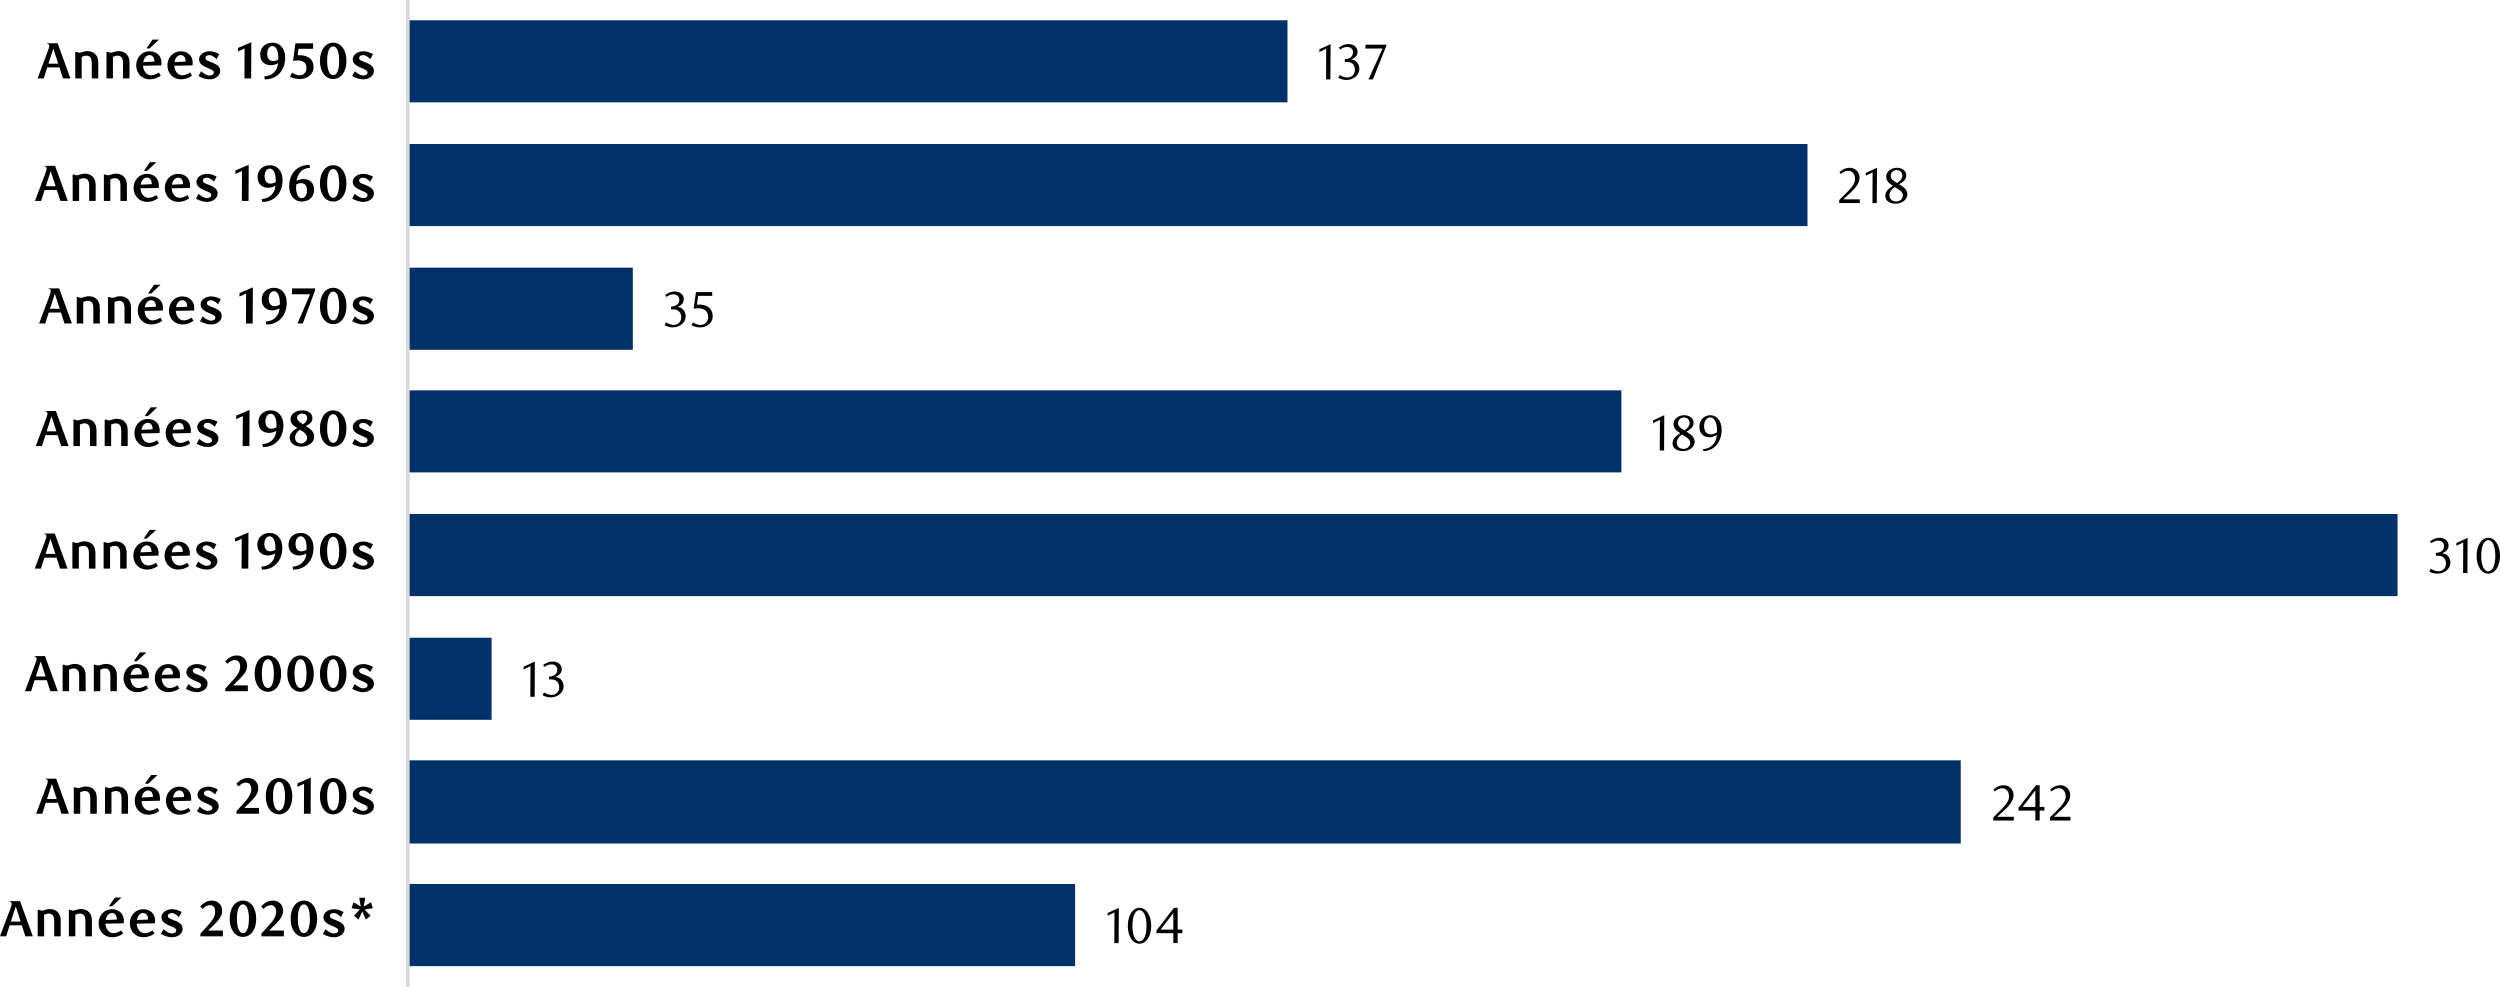 <?xml version="1.0" encoding="UTF-8"?><svg id="Layer_4" xmlns="http://www.w3.org/2000/svg" viewBox="0 0 1570.65 620.37"><defs><style>.cls-1{fill:#000;}.cls-1,.cls-2{stroke-width:0px;}.cls-3{fill:none;stroke:#d9d9d9;stroke-linejoin:round;stroke-width:2.36px;}.cls-2{fill:#003168;}.cls-4{isolation:isolate;}</style></defs><path class="cls-2" d="M808.87,12.73H256.58v51.58h552.29V12.73h0ZM1135.58,90.45H256.58v51.58h878.99v-51.58s.01,0,.01,0ZM397.57,168.17h-140.99v51.58h140.99v-51.58ZM1018.65,245.21H256.58v51.58h762.07v-51.58ZM1506.3,322.93H256.58v51.58h1249.71v-51.58h.01ZM308.85,400.65h-52.27v51.58h52.27v-51.58ZM1231.86,477.68H256.58v52.27h975.28v-52.27h0ZM675.45,555.4h-418.87v51.59h418.86v-51.59h.01Z"/><path class="cls-3" d="M256.2,0v620.37"/><g class="cls-4"><path class="cls-1" d="M833.12,49.87l.09-19.26-4.3,2.06v-1.71l7.05-3.26-.13,22.17h-2.72,0Z"/><path class="cls-1" d="M854.03,43.38c0,3.86-3.83,6.86-8,6.86-1.58,0-3.29-.28-5.25-1.36l.95-1.8c1.55,1.08,3.2,1.61,4.93,1.61,2.37,0,4.59-1.9,4.59-4.75,0-3.29-2.06-5-4.71-5h-1.68v-1.77c3.04-.09,5.19-1.58,5.19-4.4,0-1.93-1.58-3.29-3.51-3.29-1.68,0-3.04.54-4.62,1.61l-.76-1.2c1.87-1.36,3.83-2.21,5.92-2.21,3.45,0,5.79,1.99,5.79,4.84,0,2.56-1.77,4.02-4.02,4.84,3.1.25,5.19,2.75,5.19,6.01h0Z"/><path class="cls-1" d="M862.54,49.87h-2.78l8.83-19.36h-10.82l.19-2.44h12.97v.85l-8.38,20.94h0Z"/></g><g class="cls-4"><path class="cls-1" d="M1155.51,127.58v-1.9l4.18-4.14c3.48-3.45,5.76-6.17,5.76-8.95,0-3.04-1.61-5.28-4.21-5.28-1.83,0-3.42.82-4.68,2.02l-.92-1.14c2.06-1.83,3.92-2.78,6.39-2.78,3.48,0,6.26,2.56,6.26,6.3s-3.32,7.09-5.25,8.89l-5,4.65h10.38v2.34h-12.91Z"/><path class="cls-1" d="M1176.39,127.58l.09-19.26-4.3,2.06v-1.71l7.05-3.26-.13,22.17h-2.72s.01,0,.01,0Z"/><path class="cls-1" d="M1185.03,110.82c0-3,3.16-5.41,6.61-5.41s6.01,1.87,6.01,4.81c0,2.72-2.09,4.11-4.55,5.54l.63.38c2.18,1.39,4.59,2.91,4.59,6.01s-3.19,5.82-7.34,5.82c-3.51,0-6.55-1.64-6.55-4.93s3.07-5.12,4.81-6.36c-1.8-1.14-4.21-2.56-4.21-5.85h0ZM1187.05,122.65c0,2.06,1.42,3.92,4.18,3.92s4.27-1.87,4.27-3.92c0-.92-.44-1.77-1.36-2.59-1.23-1.14-2.94-2.02-3.8-2.56-1.71,1.27-3.29,3.19-3.29,5.16h0ZM1195.15,110.35c0-.76-.25-1.55-.76-2.21-.57-.76-1.58-1.3-2.78-1.3-1.11,0-1.99.38-2.63,1.01-.76.7-1.11,1.58-1.11,2.66,0,1.99,1.83,3.13,3.51,4.14l.51.28c1.68-.92,3.26-2.69,3.26-4.59h0Z"/></g><g class="cls-4"><path class="cls-1" d="M430.78,198.82c0,3.86-3.83,6.86-8,6.86-1.58,0-3.29-.28-5.25-1.36l.95-1.8c1.55,1.08,3.2,1.61,4.93,1.61,2.37,0,4.59-1.9,4.59-4.75,0-3.29-2.06-5-4.71-5h-1.68v-1.77c3.04-.09,5.19-1.58,5.19-4.4,0-1.93-1.58-3.29-3.51-3.29-1.68,0-3.04.54-4.62,1.61l-.76-1.2c1.87-1.36,3.83-2.21,5.92-2.21,3.45,0,5.79,1.99,5.79,4.84,0,2.56-1.77,4.02-4.02,4.84,3.1.25,5.19,2.75,5.19,6.01h-.01Z"/><path class="cls-1" d="M447.45,185.88h-8.79l-.82,5.54c.47-.03.95-.06,1.39-.06,6.71,0,8.54,4.11,8.54,7.4,0,4.24-3.73,6.93-7.94,6.93-1.71,0-3.35-.28-5.41-1.36l.98-1.8c1.52,1.08,3.19,1.61,4.9,1.61,2.31,0,4.62-1.93,4.62-4.81,0-4.52-3.32-5.63-6.39-5.63-.98,0-1.96.13-2.75.25l1.46-10.44h10.22v2.37h0Z"/></g><g class="cls-4"><path class="cls-1" d="M1042.76,283.02l.09-19.26-4.3,2.06v-1.71l7.05-3.26-.13,22.17h-2.72,0Z"/><path class="cls-1" d="M1051.4,266.26c0-3,3.16-5.41,6.61-5.41s6.01,1.87,6.01,4.81c0,2.72-2.09,4.11-4.55,5.54l.63.38c2.18,1.39,4.59,2.91,4.59,6.01s-3.19,5.82-7.34,5.82c-3.51,0-6.55-1.64-6.55-4.93s3.07-5.12,4.81-6.36c-1.8-1.14-4.21-2.56-4.21-5.85h0ZM1053.43,278.09c0,2.06,1.42,3.92,4.18,3.92s4.27-1.87,4.27-3.92c0-.92-.44-1.77-1.36-2.59-1.23-1.14-2.94-2.02-3.8-2.56-1.71,1.27-3.29,3.19-3.29,5.16h0ZM1061.52,265.78c0-.76-.25-1.55-.76-2.21-.57-.76-1.58-1.3-2.78-1.3-1.11,0-1.99.38-2.63,1.01-.76.7-1.11,1.58-1.11,2.66,0,1.99,1.83,3.13,3.51,4.14l.51.28c1.68-.92,3.26-2.69,3.26-4.59h0Z"/><path class="cls-1" d="M1069.88,282.17c4.37-.25,6.48-2.75,7.59-4.71.6-1.04,1.04-2.82,1.14-4.18-1.58.98-3.32,1.46-4.78,1.46-3.38,0-6.17-2.37-6.17-6.58,0-4.65,3.35-7.31,6.83-7.31s7.15,2.82,7.15,9.27c0,7.66-4.97,13.29-11.39,13.29l-.38-1.23h0ZM1078.73,270.43c-.03-2.28-.28-4.05-.89-5.35-.82-1.96-2.06-2.82-3.48-2.82-1.93,0-3.76,2.02-3.76,5.28,0,3.57,1.74,5.38,4.18,5.38,1.17,0,2.53-.44,3.92-1.3.03-.44.03-.76.03-1.2h0Z"/></g><g class="cls-4"><path class="cls-1" d="M1539.49,353.57c0,3.86-3.83,6.86-8,6.86-1.58,0-3.29-.28-5.25-1.36l.95-1.8c1.55,1.08,3.19,1.61,4.93,1.61,2.37,0,4.59-1.9,4.59-4.74,0-3.29-2.06-5-4.71-5h-1.68v-1.77c3.04-.09,5.19-1.58,5.19-4.4,0-1.93-1.58-3.29-3.51-3.29-1.68,0-3.04.54-4.62,1.61l-.76-1.2c1.87-1.36,3.83-2.21,5.92-2.21,3.45,0,5.79,1.99,5.79,4.84,0,2.56-1.77,4.02-4.02,4.84,3.1.25,5.19,2.75,5.19,6.01h0Z"/><path class="cls-1" d="M1547.46,360.05l.09-19.26-4.3,2.06v-1.71l7.05-3.26-.13,22.17h-2.72.01Z"/><path class="cls-1" d="M1563.25,360.43c-4.18,0-7.31-4.68-7.31-11.2s3.1-11.36,7.31-11.36,7.4,4.74,7.4,11.32-3.13,11.23-7.4,11.23h0ZM1563.28,339.39c-2.94,0-4.43,4.21-4.43,9.77s1.55,9.77,4.43,9.77,4.43-4.24,4.43-9.71-1.49-9.84-4.43-9.84h0Z"/></g><g class="cls-4"><path class="cls-1" d="M333.19,437.77l.09-19.26-4.3,2.06v-1.71l7.05-3.26-.13,22.17h-2.72.01Z"/><path class="cls-1" d="M354.1,431.28c0,3.86-3.83,6.86-8,6.86-1.58,0-3.29-.28-5.25-1.36l.95-1.8c1.55,1.08,3.2,1.61,4.93,1.61,2.37,0,4.59-1.9,4.59-4.74,0-3.29-2.06-5-4.71-5h-1.68v-1.77c3.04-.09,5.19-1.58,5.19-4.4,0-1.93-1.58-3.29-3.51-3.29-1.68,0-3.04.54-4.62,1.61l-.76-1.2c1.87-1.36,3.83-2.21,5.92-2.21,3.45,0,5.79,1.99,5.79,4.84,0,2.56-1.77,4.02-4.02,4.84,3.1.25,5.19,2.75,5.19,6.01h0Z"/></g><g class="cls-4"><path class="cls-1" d="M1252.27,515.49v-1.9l4.18-4.14c3.48-3.45,5.76-6.17,5.76-8.95,0-3.04-1.61-5.28-4.21-5.28-1.83,0-3.42.82-4.68,2.02l-.92-1.14c2.06-1.83,3.92-2.78,6.39-2.78,3.48,0,6.26,2.56,6.26,6.29s-3.32,7.09-5.25,8.89l-5,4.65h10.38v2.34h-12.91Z"/><path class="cls-1" d="M1281.44,509.25v6.23h-2.72v-6.23h-10.6v-1.71l11.01-14.23h2.31v13.67h2.97v2.28h-2.97ZM1278.72,496.6l-8,10.38h8v-10.38Z"/><path class="cls-1" d="M1287.86,515.49v-1.9l4.18-4.14c3.48-3.45,5.76-6.17,5.76-8.95,0-3.04-1.61-5.28-4.21-5.28-1.83,0-3.42.82-4.68,2.02l-.92-1.14c2.06-1.83,3.92-2.78,6.39-2.78,3.48,0,6.26,2.56,6.26,6.29s-3.32,7.09-5.25,8.89l-5,4.65h10.38v2.34h-12.91Z"/></g><g class="cls-4"><path class="cls-1" d="M700.08,592.52l.09-19.26-4.3,2.06v-1.71l7.05-3.26-.13,22.17h-2.72,0Z"/><path class="cls-1" d="M715.86,592.9c-4.18,0-7.31-4.68-7.31-11.2s3.1-11.36,7.31-11.36,7.4,4.74,7.4,11.32-3.13,11.23-7.4,11.23h0ZM715.89,571.86c-2.94,0-4.43,4.21-4.43,9.77s1.55,9.77,4.43,9.77,4.43-4.24,4.43-9.71-1.49-9.84-4.43-9.84h0Z"/><path class="cls-1" d="M739.87,586.28v6.23h-2.72v-6.23h-10.6v-1.71l11.01-14.23h2.31v13.67h2.97v2.28h-2.97ZM737.15,573.63l-8,10.38h8v-10.38Z"/></g><path class="cls-1" d="M36.22,27.19l8,22.05h-4.67l-2.21-6.88h-7.68l-2.18,6.88h-3.87l6.66-17.76c.93-2.5,1.06-3.71-.74-4.06v-.22h6.69ZM33.5,30.52l-3.07,9.47h6.14l-3.07-9.47Z"/><path class="cls-1" d="M57.66,49.24v-9.31c0-1.63-.19-2.85-.67-3.58-.61-.99-1.6-1.38-2.75-1.38s-2.21.42-2.91.77v13.5h-4.06v-16.61h.93c.77.35,1.18.48,1.6.48.58,0,1.09-.13,1.7-.32.83-.29,1.82-.67,3.42-.67,2.53,0,4.54,1.06,5.73,2.88.8,1.22,1.09,2.82,1.09,4.64v9.6h-4.06Z"/><path class="cls-1" d="M77.28,49.24v-9.31c0-1.63-.19-2.85-.67-3.58-.61-.99-1.6-1.38-2.75-1.38s-2.21.42-2.91.77v13.5h-4.06v-16.61h.93c.77.35,1.18.48,1.6.48.58,0,1.09-.13,1.7-.32.83-.29,1.82-.67,3.42-.67,2.53,0,4.54,1.06,5.73,2.88.8,1.22,1.09,2.82,1.09,4.64v9.6h-4.06Z"/><path class="cls-1" d="M94.05,49.85c-4.96,0-8.48-3.81-8.48-8.8s3.62-8.83,8.42-8.83c3.94,0,7.46,2.46,7.46,7.23,0,.32-.03,1.06-.1,1.63l-11.52.22c.32,3.52,2.34,5.98,5.02,5.98,1.54,0,3.14-.58,4.99-1.7l1.15,1.98c-2.53,1.76-4.74,2.27-6.94,2.27ZM97.02,38.71c.03-2.69-1.34-4.1-2.98-4.1-1.95,0-3.65,1.66-4,4.42l6.98-.32ZM94.05,30.39h-2.02l3.81-5.5h4.06l-5.86,5.5Z"/><path class="cls-1" d="M113.66,49.85c-4.96,0-8.48-3.81-8.48-8.8s3.62-8.83,8.42-8.83c3.94,0,7.46,2.46,7.46,7.23,0,.32-.03,1.06-.1,1.63l-11.52.22c.32,3.52,2.34,5.98,5.02,5.98,1.54,0,3.14-.58,4.99-1.7l1.15,1.98c-2.53,1.76-4.74,2.27-6.94,2.27ZM116.64,38.71c.03-2.69-1.34-4.1-2.98-4.1-1.95,0-3.65,1.66-4,4.42l6.98-.32Z"/><path class="cls-1" d="M136.03,37.15c-1.28-1.34-2.91-2.53-4.45-2.53s-2.53.74-2.53,1.82c0,1.41,1.79,1.89,3.65,2.62,2.59,1.02,5.66,2.33,5.66,5.41,0,3.39-3.33,5.38-6.75,5.38-2.34,0-5.12-.96-6.91-2.11l1.66-2.98c1.38,1.31,3.49,2.69,5.25,2.69,1.63,0,2.75-.74,2.75-1.89,0-1.38-1.98-2.02-3.87-2.85-2.46-1.09-5.44-2.34-5.44-5.38,0-3.2,3.33-5.12,6.69-5.12,2.4,0,4.51.96,6.02,1.76l-1.73,3.17Z"/><path class="cls-1" d="M153.57,49.24l.1-18.81-4.16,1.89v-2.21l8.38-3.58-.1,22.72h-4.22Z"/><path class="cls-1" d="M166.37,49.88l-.35-1.86c4.13-.29,6.18-2.24,7.42-4.16.7-1.09,1.12-2.88,1.28-4.16-1.5.86-3.14,1.28-4.64,1.28-3.52,0-6.62-2.21-6.62-6.78s3.39-7.39,7.78-7.39c4.64,0,7.94,3.65,7.94,9.38,0,7.74-4.8,13.69-12.8,13.69ZM174.84,36.19c0-4.13-1.31-7.26-3.68-7.26-2.14,0-3.3,2.34-3.3,4.74,0,3.39,1.7,4.7,3.74,4.7,1.02,0,2.11-.35,3.2-.96.03-.45.03-.83.03-1.22Z"/><path class="cls-1" d="M196.7,30.68h-9.12l-.58,4c.32,0,.64-.03.93-.03,6.46,0,9.06,3.33,9.06,7.46,0,5.09-4.48,7.52-8.48,7.52-.83,0-3.74-.03-6.34-1.41l1.31-2.59c1.5,1.09,3.36,1.7,4.77,1.7,1.98,0,4.29-1.41,4.29-4.7s-2.27-4.67-5.6-4.67c-.9,0-1.82.1-2.85.29l1.5-11.04h11.1v3.49Z"/><path class="cls-1" d="M209.31,49.63c-4.7,0-8.32-4.32-8.32-11.33s3.55-11.49,8.32-11.49,8.35,4.35,8.35,11.46-3.58,11.36-8.35,11.36ZM209.34,29.18c-2.5,0-3.81,3.49-3.81,9.06s1.44,9.02,3.81,9.02,3.74-3.49,3.74-8.96-1.28-9.12-3.74-9.12Z"/><path class="cls-1" d="M232.6,37.15c-1.28-1.34-2.91-2.53-4.45-2.53s-2.53.74-2.53,1.82c0,1.41,1.79,1.89,3.65,2.62,2.59,1.02,5.66,2.33,5.66,5.41,0,3.39-3.33,5.38-6.75,5.38-2.34,0-5.12-.96-6.91-2.11l1.66-2.98c1.38,1.31,3.49,2.69,5.25,2.69,1.63,0,2.75-.74,2.75-1.89,0-1.38-1.98-2.02-3.87-2.85-2.46-1.09-5.44-2.34-5.44-5.38,0-3.2,3.33-5.12,6.69-5.12,2.4,0,4.51.96,6.02,1.76l-1.73,3.17Z"/><path class="cls-1" d="M34.59,104.19l8,22.05h-4.67l-2.21-6.88h-7.68l-2.18,6.88h-3.87l6.66-17.76c.93-2.5,1.06-3.71-.74-4.06v-.22h6.69ZM31.87,107.52l-3.07,9.47h6.14l-3.07-9.47Z"/><path class="cls-1" d="M56.03,126.24v-9.31c0-1.63-.19-2.85-.67-3.58-.61-.99-1.6-1.38-2.75-1.38s-2.21.42-2.91.77v13.5h-4.06v-16.61h.93c.77.35,1.18.48,1.6.48.58,0,1.09-.13,1.7-.32.83-.29,1.82-.67,3.42-.67,2.53,0,4.54,1.06,5.73,2.88.8,1.22,1.09,2.82,1.09,4.64v9.6h-4.06Z"/><path class="cls-1" d="M75.65,126.24v-9.31c0-1.63-.19-2.85-.67-3.58-.61-.99-1.6-1.38-2.75-1.38s-2.21.42-2.91.77v13.5h-4.06v-16.61h.93c.77.35,1.18.48,1.6.48.58,0,1.09-.13,1.7-.32.83-.29,1.82-.67,3.42-.67,2.53,0,4.54,1.06,5.73,2.88.8,1.22,1.09,2.82,1.09,4.64v9.6h-4.06Z"/><path class="cls-1" d="M92.41,126.85c-4.96,0-8.48-3.81-8.48-8.8s3.62-8.83,8.42-8.83c3.94,0,7.46,2.46,7.46,7.23,0,.32-.03,1.06-.1,1.63l-11.52.22c.32,3.52,2.34,5.98,5.02,5.98,1.54,0,3.14-.58,4.99-1.7l1.15,1.98c-2.53,1.76-4.74,2.27-6.94,2.27ZM95.39,115.71c.03-2.69-1.34-4.1-2.98-4.1-1.95,0-3.65,1.66-4,4.42l6.98-.32ZM92.41,107.39h-2.02l3.81-5.5h4.06l-5.86,5.5Z"/><path class="cls-1" d="M112.03,126.85c-4.96,0-8.48-3.81-8.48-8.8s3.62-8.83,8.42-8.83c3.94,0,7.46,2.46,7.46,7.23,0,.32-.03,1.06-.1,1.63l-11.52.22c.32,3.52,2.34,5.98,5.02,5.98,1.54,0,3.14-.58,4.99-1.7l1.15,1.98c-2.53,1.76-4.74,2.27-6.94,2.27ZM115.01,115.71c.03-2.69-1.34-4.1-2.98-4.1-1.95,0-3.65,1.66-4,4.42l6.98-.32Z"/><path class="cls-1" d="M134.4,114.15c-1.28-1.34-2.91-2.53-4.45-2.53s-2.53.74-2.53,1.82c0,1.41,1.79,1.89,3.65,2.62,2.59,1.02,5.66,2.33,5.66,5.41,0,3.39-3.33,5.38-6.75,5.38-2.34,0-5.12-.96-6.91-2.11l1.66-2.98c1.38,1.31,3.49,2.69,5.25,2.69,1.63,0,2.75-.74,2.75-1.89,0-1.38-1.98-2.02-3.87-2.85-2.46-1.09-5.44-2.34-5.44-5.38,0-3.2,3.33-5.12,6.69-5.12,2.4,0,4.51.96,6.02,1.76l-1.73,3.17Z"/><path class="cls-1" d="M151.93,126.24l.1-18.81-4.16,1.89v-2.21l8.38-3.58-.1,22.72h-4.22Z"/><path class="cls-1" d="M164.73,126.88l-.35-1.86c4.13-.29,6.18-2.24,7.42-4.16.7-1.09,1.12-2.88,1.28-4.16-1.5.86-3.14,1.28-4.64,1.28-3.52,0-6.62-2.21-6.62-6.78s3.39-7.39,7.78-7.39c4.64,0,7.94,3.65,7.94,9.38,0,7.74-4.8,13.69-12.8,13.69ZM173.21,113.19c0-4.13-1.31-7.26-3.68-7.26-2.14,0-3.3,2.34-3.3,4.74,0,3.39,1.7,4.7,3.74,4.7,1.02,0,2.11-.35,3.2-.96.03-.45.03-.83.03-1.22Z"/><path class="cls-1" d="M187.68,109.51c-.7,1.25-1.22,2.82-1.41,4.1,1.54-.8,3.04-1.12,4.58-1.12,3.36,0,6.5,2.21,6.5,6.78s-3.36,7.36-7.81,7.36-7.87-3.71-7.87-9.63c0-7.71,4.86-13.44,12.77-13.44l.38,1.86c-3.81.19-5.95,1.95-7.14,4.1ZM186.01,117.79c0,3.62,1.15,6.75,3.49,6.75,2.18,0,3.39-2.37,3.39-4.77,0-3.36-1.54-4.7-3.74-4.7-.99,0-1.95.26-3.04.86-.06.61-.1,1.25-.1,1.86Z"/><path class="cls-1" d="M209.31,126.63c-4.7,0-8.32-4.32-8.32-11.33s3.55-11.49,8.32-11.49,8.35,4.35,8.35,11.46-3.58,11.36-8.35,11.36ZM209.34,106.18c-2.5,0-3.81,3.49-3.81,9.06s1.44,9.02,3.81,9.02,3.74-3.49,3.74-8.96-1.28-9.12-3.74-9.12Z"/><path class="cls-1" d="M232.6,114.15c-1.28-1.34-2.91-2.53-4.45-2.53s-2.53.74-2.53,1.82c0,1.41,1.79,1.89,3.65,2.62,2.59,1.02,5.66,2.33,5.66,5.41,0,3.39-3.33,5.38-6.75,5.38-2.34,0-5.12-.96-6.91-2.11l1.66-2.98c1.38,1.31,3.49,2.69,5.25,2.69,1.63,0,2.75-.74,2.75-1.89,0-1.38-1.98-2.02-3.87-2.85-2.46-1.09-5.44-2.34-5.44-5.38,0-3.2,3.33-5.12,6.69-5.12,2.4,0,4.51.96,6.02,1.76l-1.73,3.17Z"/><path class="cls-1" d="M37.18,181.19l8,22.05h-4.67l-2.21-6.88h-7.68l-2.18,6.88h-3.87l6.66-17.76c.93-2.5,1.06-3.71-.74-4.06v-.22h6.69ZM34.46,184.52l-3.07,9.47h6.14l-3.07-9.47Z"/><path class="cls-1" d="M58.62,203.24v-9.31c0-1.63-.19-2.85-.67-3.58-.61-.99-1.6-1.38-2.75-1.38s-2.21.42-2.91.77v13.5h-4.06v-16.61h.93c.77.35,1.18.48,1.6.48.58,0,1.09-.13,1.7-.32.83-.29,1.82-.67,3.42-.67,2.53,0,4.54,1.06,5.73,2.88.8,1.22,1.09,2.82,1.09,4.64v9.6h-4.06Z"/><path class="cls-1" d="M78.24,203.24v-9.31c0-1.63-.19-2.85-.67-3.58-.61-.99-1.6-1.38-2.75-1.38s-2.21.42-2.91.77v13.5h-4.06v-16.61h.93c.77.35,1.18.48,1.6.48.58,0,1.09-.13,1.7-.32.83-.29,1.82-.67,3.42-.67,2.53,0,4.54,1.06,5.73,2.88.8,1.22,1.09,2.82,1.09,4.64v9.6h-4.06Z"/><path class="cls-1" d="M95.01,203.85c-4.96,0-8.48-3.81-8.48-8.8s3.62-8.83,8.42-8.83c3.94,0,7.46,2.46,7.46,7.23,0,.32-.03,1.06-.1,1.63l-11.52.22c.32,3.52,2.34,5.98,5.02,5.98,1.54,0,3.14-.58,4.99-1.7l1.15,1.98c-2.53,1.76-4.74,2.27-6.94,2.27ZM97.98,192.71c.03-2.69-1.34-4.1-2.98-4.1-1.95,0-3.65,1.66-4,4.42l6.98-.32ZM95.01,184.39h-2.02l3.81-5.5h4.06l-5.86,5.5Z"/><path class="cls-1" d="M114.62,203.85c-4.96,0-8.48-3.81-8.48-8.8s3.62-8.83,8.42-8.83c3.94,0,7.46,2.46,7.46,7.23,0,.32-.03,1.06-.1,1.63l-11.52.22c.32,3.52,2.34,5.98,5.02,5.98,1.54,0,3.14-.58,4.99-1.7l1.15,1.98c-2.53,1.76-4.74,2.27-6.94,2.27ZM117.6,192.71c.03-2.69-1.34-4.1-2.98-4.1-1.95,0-3.65,1.66-4,4.42l6.98-.32Z"/><path class="cls-1" d="M136.99,191.15c-1.28-1.34-2.91-2.53-4.45-2.53s-2.53.74-2.53,1.82c0,1.41,1.79,1.89,3.65,2.62,2.59,1.02,5.66,2.33,5.66,5.41,0,3.39-3.33,5.38-6.75,5.38-2.34,0-5.12-.96-6.91-2.11l1.66-2.98c1.38,1.31,3.49,2.69,5.25,2.69,1.63,0,2.75-.74,2.75-1.89,0-1.38-1.98-2.02-3.87-2.85-2.46-1.09-5.44-2.34-5.44-5.38,0-3.2,3.33-5.12,6.69-5.12,2.4,0,4.51.96,6.02,1.76l-1.73,3.17Z"/><path class="cls-1" d="M154.53,203.24l.1-18.81-4.16,1.89v-2.21l8.38-3.58-.1,22.72h-4.22Z"/><path class="cls-1" d="M167.33,203.88l-.35-1.86c4.13-.29,6.18-2.24,7.42-4.16.7-1.09,1.12-2.88,1.28-4.16-1.5.86-3.14,1.28-4.64,1.28-3.52,0-6.62-2.21-6.62-6.78s3.39-7.39,7.78-7.39c4.64,0,7.94,3.65,7.94,9.38,0,7.74-4.8,13.69-12.8,13.69ZM175.81,190.19c0-4.13-1.31-7.26-3.68-7.26-2.14,0-3.3,2.34-3.3,4.74,0,3.39,1.7,4.7,3.74,4.7,1.02,0,2.11-.35,3.2-.96.03-.45.03-.83.03-1.22Z"/><path class="cls-1" d="M190.24,203.24h-3.36l7.94-18.37h-11.49l.29-3.68h14.33v1.18l-7.71,20.86Z"/><path class="cls-1" d="M209.31,203.63c-4.7,0-8.32-4.32-8.32-11.33s3.55-11.49,8.32-11.49,8.35,4.35,8.35,11.46-3.58,11.36-8.35,11.36ZM209.34,183.18c-2.5,0-3.81,3.49-3.81,9.06s1.44,9.02,3.81,9.02,3.74-3.49,3.74-8.96-1.28-9.12-3.74-9.12Z"/><path class="cls-1" d="M232.6,191.15c-1.28-1.34-2.91-2.53-4.45-2.53s-2.53.74-2.53,1.82c0,1.41,1.79,1.89,3.65,2.62,2.59,1.02,5.66,2.33,5.66,5.41,0,3.39-3.33,5.38-6.75,5.38-2.34,0-5.12-.96-6.91-2.11l1.66-2.98c1.38,1.31,3.49,2.69,5.25,2.69,1.63,0,2.75-.74,2.75-1.89,0-1.38-1.98-2.02-3.87-2.85-2.46-1.09-5.44-2.34-5.44-5.38,0-3.2,3.33-5.12,6.69-5.12,2.4,0,4.51.96,6.02,1.76l-1.73,3.17Z"/><path class="cls-1" d="M35.1,258.19l8,22.05h-4.67l-2.21-6.88h-7.68l-2.18,6.88h-3.87l6.66-17.76c.93-2.5,1.06-3.71-.74-4.06v-.22h6.69ZM32.38,261.52l-3.07,9.47h6.14l-3.07-9.47Z"/><path class="cls-1" d="M56.54,280.24v-9.31c0-1.63-.19-2.85-.67-3.58-.61-.99-1.6-1.38-2.75-1.38s-2.21.42-2.91.77v13.5h-4.06v-16.61h.93c.77.35,1.18.48,1.6.48.58,0,1.09-.13,1.7-.32.83-.29,1.82-.67,3.42-.67,2.53,0,4.54,1.06,5.73,2.88.8,1.22,1.09,2.82,1.09,4.64v9.6h-4.06Z"/><path class="cls-1" d="M76.16,280.24v-9.31c0-1.63-.19-2.85-.67-3.58-.61-.99-1.6-1.38-2.75-1.38s-2.21.42-2.91.77v13.5h-4.06v-16.61h.93c.77.35,1.18.48,1.6.48.58,0,1.09-.13,1.7-.32.83-.29,1.82-.67,3.42-.67,2.53,0,4.54,1.06,5.73,2.88.8,1.22,1.09,2.82,1.09,4.64v9.6h-4.06Z"/><path class="cls-1" d="M92.93,280.85c-4.96,0-8.48-3.81-8.48-8.8s3.62-8.83,8.42-8.83c3.94,0,7.46,2.46,7.46,7.23,0,.32-.03,1.06-.1,1.63l-11.52.22c.32,3.52,2.34,5.98,5.02,5.98,1.54,0,3.14-.58,4.99-1.7l1.15,1.98c-2.53,1.76-4.74,2.27-6.94,2.27ZM95.9,269.71c.03-2.69-1.34-4.1-2.98-4.1-1.95,0-3.65,1.66-4,4.42l6.98-.32ZM92.93,261.39h-2.02l3.81-5.5h4.06l-5.86,5.5Z"/><path class="cls-1" d="M112.54,280.85c-4.96,0-8.48-3.81-8.48-8.8s3.62-8.83,8.42-8.83c3.94,0,7.46,2.46,7.46,7.23,0,.32-.03,1.06-.1,1.63l-11.52.22c.32,3.52,2.34,5.98,5.02,5.98,1.54,0,3.14-.58,4.99-1.7l1.15,1.98c-2.53,1.76-4.74,2.27-6.94,2.27ZM115.52,269.71c.03-2.69-1.34-4.1-2.98-4.1-1.95,0-3.65,1.66-4,4.42l6.98-.32Z"/><path class="cls-1" d="M134.91,268.15c-1.28-1.34-2.91-2.53-4.45-2.53s-2.53.74-2.53,1.82c0,1.41,1.79,1.89,3.65,2.62,2.59,1.02,5.66,2.33,5.66,5.41,0,3.39-3.33,5.38-6.75,5.38-2.34,0-5.12-.96-6.91-2.11l1.66-2.98c1.38,1.31,3.49,2.69,5.25,2.69,1.63,0,2.75-.74,2.75-1.89,0-1.38-1.98-2.02-3.87-2.85-2.46-1.09-5.44-2.34-5.44-5.38,0-3.2,3.33-5.12,6.69-5.12,2.4,0,4.51.96,6.02,1.76l-1.73,3.17Z"/><path class="cls-1" d="M152.45,280.24l.1-18.81-4.16,1.89v-2.21l8.38-3.58-.1,22.72h-4.22Z"/><path class="cls-1" d="M165.25,280.88l-.35-1.86c4.13-.29,6.18-2.24,7.42-4.16.7-1.09,1.12-2.88,1.28-4.16-1.5.86-3.14,1.28-4.64,1.28-3.52,0-6.62-2.21-6.62-6.78s3.39-7.39,7.78-7.39c4.64,0,7.94,3.65,7.94,9.38,0,7.74-4.8,13.69-12.8,13.69ZM173.73,267.19c0-4.13-1.31-7.26-3.68-7.26-2.14,0-3.3,2.34-3.3,4.74,0,3.39,1.7,4.7,3.74,4.7,1.02,0,2.11-.35,3.2-.96.03-.45.03-.83.03-1.22Z"/><path class="cls-1" d="M182.53,263.35c0-2.94,3.04-5.54,7.26-5.54s6.5,2.18,6.5,4.99c0,3.01-3.01,4.22-4.19,4.9,2.4,1.66,5.28,2.94,5.28,6.66,0,3.49-3.26,6.27-8.32,6.27-4.7,0-7.1-3.07-7.1-5.63,0-2.98,2.53-4.7,4.83-6.11-1.63-1.06-4.26-2.21-4.26-5.54ZM185.37,274.9c0,2.08,1.31,3.68,3.74,3.68s3.84-1.86,3.84-3.52c0-1.79-1.28-3.26-4.51-5.09-1.5,1.12-3.07,2.59-3.07,4.93ZM192.99,262.58c0-1.66-1.28-2.72-3.2-2.72-1.79,0-3.2,1.18-3.2,2.69,0,1.82,2.46,3.01,3.84,4,1.18-.86,2.56-1.98,2.56-3.97Z"/><path class="cls-1" d="M209.31,280.63c-4.7,0-8.32-4.32-8.32-11.33s3.55-11.49,8.32-11.49,8.35,4.35,8.35,11.46-3.58,11.36-8.35,11.36ZM209.34,260.18c-2.5,0-3.81,3.49-3.81,9.06s1.44,9.02,3.81,9.02,3.74-3.49,3.74-8.96-1.28-9.12-3.74-9.12Z"/><path class="cls-1" d="M232.6,268.15c-1.28-1.34-2.91-2.53-4.45-2.53s-2.53.74-2.53,1.82c0,1.41,1.79,1.89,3.65,2.62,2.59,1.02,5.66,2.33,5.66,5.41,0,3.39-3.33,5.38-6.75,5.38-2.34,0-5.12-.96-6.91-2.11l1.66-2.98c1.38,1.31,3.49,2.69,5.25,2.69,1.63,0,2.75-.74,2.75-1.89,0-1.38-1.98-2.02-3.87-2.85-2.46-1.09-5.44-2.34-5.44-5.38,0-3.2,3.33-5.12,6.69-5.12,2.4,0,4.51.96,6.02,1.76l-1.73,3.17Z"/><path class="cls-1" d="M34.43,335.19l8,22.05h-4.67l-2.21-6.88h-7.68l-2.18,6.88h-3.87l6.66-17.76c.93-2.5,1.06-3.71-.74-4.06v-.22h6.69ZM31.71,338.52l-3.07,9.47h6.14l-3.07-9.47Z"/><path class="cls-1" d="M55.87,357.24v-9.31c0-1.63-.19-2.85-.67-3.58-.61-.99-1.6-1.38-2.75-1.38s-2.21.42-2.91.77v13.5h-4.06v-16.61h.93c.77.35,1.18.48,1.6.48.58,0,1.09-.13,1.7-.32.83-.29,1.82-.67,3.42-.67,2.53,0,4.54,1.06,5.73,2.88.8,1.22,1.09,2.82,1.09,4.64v9.6h-4.06Z"/><path class="cls-1" d="M75.49,357.24v-9.31c0-1.63-.19-2.85-.67-3.58-.61-.99-1.6-1.38-2.75-1.38s-2.21.42-2.91.77v13.5h-4.06v-16.61h.93c.77.35,1.18.48,1.6.48.58,0,1.09-.13,1.7-.32.83-.29,1.82-.67,3.42-.67,2.53,0,4.54,1.06,5.73,2.88.8,1.22,1.09,2.82,1.09,4.64v9.6h-4.06Z"/><path class="cls-1" d="M92.25,357.85c-4.96,0-8.48-3.81-8.48-8.8s3.62-8.83,8.42-8.83c3.94,0,7.46,2.46,7.46,7.23,0,.32-.03,1.06-.1,1.63l-11.52.22c.32,3.52,2.34,5.98,5.02,5.98,1.54,0,3.14-.58,4.99-1.7l1.15,1.98c-2.53,1.76-4.74,2.27-6.94,2.27ZM95.23,346.71c.03-2.69-1.34-4.1-2.98-4.1-1.95,0-3.65,1.66-4,4.42l6.98-.32ZM92.25,338.39h-2.02l3.81-5.5h4.06l-5.86,5.5Z"/><path class="cls-1" d="M111.87,357.85c-4.96,0-8.48-3.81-8.48-8.8s3.62-8.83,8.42-8.83c3.94,0,7.46,2.46,7.46,7.23,0,.32-.03,1.06-.1,1.63l-11.52.22c.32,3.52,2.34,5.98,5.02,5.98,1.54,0,3.14-.58,4.99-1.7l1.15,1.98c-2.53,1.76-4.74,2.27-6.94,2.27ZM114.85,346.71c.03-2.69-1.34-4.1-2.98-4.1-1.95,0-3.65,1.66-4,4.42l6.98-.32Z"/><path class="cls-1" d="M134.24,345.15c-1.28-1.34-2.91-2.53-4.45-2.53s-2.53.74-2.53,1.82c0,1.41,1.79,1.89,3.65,2.62,2.59,1.02,5.66,2.33,5.66,5.41,0,3.39-3.33,5.38-6.75,5.38-2.34,0-5.12-.96-6.91-2.11l1.66-2.98c1.38,1.31,3.49,2.69,5.25,2.69,1.63,0,2.75-.74,2.75-1.89,0-1.38-1.98-2.02-3.87-2.85-2.46-1.09-5.44-2.34-5.44-5.38,0-3.2,3.33-5.12,6.69-5.12,2.4,0,4.51.96,6.02,1.76l-1.73,3.17Z"/><path class="cls-1" d="M151.77,357.24l.1-18.81-4.16,1.89v-2.21l8.38-3.58-.1,22.72h-4.22Z"/><path class="cls-1" d="M164.57,357.88l-.35-1.86c4.13-.29,6.18-2.24,7.42-4.16.7-1.09,1.12-2.88,1.28-4.16-1.5.86-3.14,1.28-4.64,1.28-3.52,0-6.62-2.21-6.62-6.78s3.39-7.39,7.78-7.39c4.64,0,7.94,3.65,7.94,9.38,0,7.74-4.8,13.69-12.8,13.69ZM173.05,344.19c0-4.13-1.31-7.26-3.68-7.26-2.14,0-3.3,2.34-3.3,4.74,0,3.39,1.7,4.7,3.74,4.7,1.02,0,2.11-.35,3.2-.96.03-.45.03-.83.03-1.22Z"/><path class="cls-1" d="M184.16,357.88l-.35-1.86c4.13-.29,6.18-2.24,7.42-4.16.7-1.09,1.12-2.88,1.28-4.16-1.5.86-3.14,1.28-4.64,1.28-3.52,0-6.62-2.21-6.62-6.78s3.39-7.39,7.78-7.39c4.64,0,7.94,3.65,7.94,9.38,0,7.74-4.8,13.69-12.8,13.69ZM192.64,344.19c0-4.13-1.31-7.26-3.68-7.26-2.14,0-3.3,2.34-3.3,4.74,0,3.39,1.7,4.7,3.74,4.7,1.02,0,2.11-.35,3.2-.96.03-.45.03-.83.03-1.22Z"/><path class="cls-1" d="M209.31,357.62c-4.7,0-8.32-4.32-8.32-11.33s3.55-11.49,8.32-11.49,8.35,4.35,8.35,11.46-3.58,11.36-8.35,11.36ZM209.34,337.18c-2.5,0-3.81,3.49-3.81,9.06s1.44,9.02,3.81,9.02,3.74-3.49,3.74-8.96-1.28-9.12-3.74-9.12Z"/><path class="cls-1" d="M232.6,345.15c-1.28-1.34-2.91-2.53-4.45-2.53s-2.53.74-2.53,1.82c0,1.41,1.79,1.89,3.65,2.62,2.59,1.02,5.66,2.33,5.66,5.41,0,3.39-3.33,5.38-6.75,5.38-2.34,0-5.12-.96-6.91-2.11l1.66-2.98c1.38,1.31,3.49,2.69,5.25,2.69,1.63,0,2.75-.74,2.75-1.89,0-1.38-1.98-2.02-3.87-2.85-2.46-1.09-5.44-2.34-5.44-5.38,0-3.2,3.33-5.12,6.69-5.12,2.4,0,4.51.96,6.02,1.76l-1.73,3.17Z"/><path class="cls-1" d="M28.29,412.19l8,22.05h-4.67l-2.21-6.88h-7.68l-2.18,6.88h-3.87l6.66-17.76c.93-2.5,1.06-3.71-.74-4.06v-.22h6.69ZM25.57,415.52l-3.07,9.47h6.14l-3.07-9.47Z"/><path class="cls-1" d="M49.73,434.24v-9.31c0-1.63-.19-2.85-.67-3.58-.61-.99-1.6-1.38-2.75-1.38s-2.21.42-2.91.77v13.5h-4.06v-16.61h.93c.77.35,1.18.48,1.6.48.58,0,1.09-.13,1.7-.32.83-.29,1.82-.67,3.42-.67,2.53,0,4.54,1.06,5.73,2.88.8,1.22,1.09,2.82,1.09,4.64v9.6h-4.06Z"/><path class="cls-1" d="M69.34,434.24v-9.31c0-1.63-.19-2.85-.67-3.58-.61-.99-1.6-1.38-2.75-1.38s-2.21.42-2.91.77v13.5h-4.06v-16.61h.93c.77.35,1.18.48,1.6.48.58,0,1.09-.13,1.7-.32.83-.29,1.82-.67,3.42-.67,2.53,0,4.54,1.06,5.73,2.88.8,1.22,1.09,2.82,1.09,4.64v9.6h-4.06Z"/><path class="cls-1" d="M86.11,434.85c-4.96,0-8.48-3.81-8.48-8.8s3.62-8.83,8.42-8.83c3.94,0,7.46,2.46,7.46,7.23,0,.32-.03,1.06-.1,1.63l-11.52.22c.32,3.52,2.34,5.98,5.02,5.98,1.54,0,3.14-.58,4.99-1.7l1.15,1.98c-2.53,1.76-4.74,2.27-6.94,2.27ZM89.09,423.71c.03-2.69-1.34-4.1-2.98-4.1-1.95,0-3.65,1.66-4,4.42l6.98-.32ZM86.11,415.39h-2.02l3.81-5.5h4.06l-5.86,5.5Z"/><path class="cls-1" d="M105.73,434.85c-4.96,0-8.48-3.81-8.48-8.8s3.62-8.83,8.42-8.83c3.94,0,7.46,2.46,7.46,7.23,0,.32-.03,1.06-.1,1.63l-11.52.22c.32,3.52,2.34,5.98,5.02,5.98,1.54,0,3.14-.58,4.99-1.7l1.15,1.98c-2.53,1.76-4.74,2.27-6.94,2.27ZM108.7,423.71c.03-2.69-1.34-4.1-2.98-4.1-1.95,0-3.65,1.66-4,4.42l6.98-.32Z"/><path class="cls-1" d="M128.09,422.15c-1.28-1.34-2.91-2.53-4.45-2.53s-2.53.74-2.53,1.82c0,1.41,1.79,1.89,3.65,2.62,2.59,1.02,5.66,2.33,5.66,5.41,0,3.39-3.33,5.38-6.75,5.38-2.34,0-5.12-.96-6.91-2.11l1.66-2.98c1.38,1.31,3.49,2.69,5.25,2.69,1.63,0,2.75-.74,2.75-1.89,0-1.38-1.98-2.02-3.87-2.85-2.46-1.09-5.44-2.34-5.44-5.38,0-3.2,3.33-5.12,6.69-5.12,2.4,0,4.51.96,6.02,1.76l-1.73,3.17Z"/><path class="cls-1" d="M141.57,434.24v-1.66l5.57-6.11c2.18-2.46,3.74-5.06,3.74-7.68,0-2.78-1.44-4.13-3.33-4.13-1.47,0-3.2.8-4.64,2.43l-1.44-1.7c2.4-2.3,4.29-3.58,7.33-3.58,3.62,0,6.46,2.43,6.46,6.5,0,3.04-2.05,5.63-4.74,8.29l-4.03,4h9.22v3.65h-14.14Z"/><path class="cls-1" d="M168.29,434.62c-4.7,0-8.32-4.32-8.32-11.33s3.55-11.49,8.32-11.49,8.35,4.35,8.35,11.46-3.58,11.36-8.35,11.36ZM168.32,414.18c-2.5,0-3.81,3.49-3.81,9.06s1.44,9.02,3.81,9.02,3.74-3.49,3.74-8.96-1.28-9.12-3.74-9.12Z"/><path class="cls-1" d="M188.8,434.62c-4.7,0-8.32-4.32-8.32-11.33s3.55-11.49,8.32-11.49,8.35,4.35,8.35,11.46-3.58,11.36-8.35,11.36ZM188.83,414.18c-2.5,0-3.81,3.49-3.81,9.06s1.44,9.02,3.81,9.02,3.74-3.49,3.74-8.96-1.28-9.12-3.74-9.12Z"/><path class="cls-1" d="M209.31,434.62c-4.7,0-8.32-4.32-8.32-11.33s3.55-11.49,8.32-11.49,8.35,4.35,8.35,11.46-3.58,11.36-8.35,11.36ZM209.34,414.18c-2.5,0-3.81,3.49-3.81,9.06s1.44,9.02,3.81,9.02,3.74-3.49,3.74-8.96-1.28-9.12-3.74-9.12Z"/><path class="cls-1" d="M232.6,422.15c-1.28-1.34-2.91-2.53-4.45-2.53s-2.53.74-2.53,1.82c0,1.41,1.79,1.89,3.65,2.62,2.59,1.02,5.66,2.33,5.66,5.41,0,3.39-3.33,5.38-6.75,5.38-2.34,0-5.12-.96-6.91-2.11l1.66-2.98c1.38,1.31,3.49,2.69,5.25,2.69,1.63,0,2.75-.74,2.75-1.89,0-1.38-1.98-2.02-3.87-2.85-2.46-1.09-5.44-2.34-5.44-5.38,0-3.2,3.33-5.12,6.69-5.12,2.4,0,4.51.96,6.02,1.76l-1.73,3.17Z"/><path class="cls-1" d="M35.3,489.19l8,22.05h-4.67l-2.21-6.88h-7.68l-2.18,6.88h-3.87l6.66-17.76c.93-2.5,1.06-3.71-.74-4.06v-.22h6.69ZM32.58,492.52l-3.07,9.47h6.14l-3.07-9.47Z"/><path class="cls-1" d="M56.73,511.24v-9.31c0-1.63-.19-2.85-.67-3.58-.61-.99-1.6-1.38-2.75-1.38s-2.21.42-2.91.77v13.5h-4.06v-16.61h.93c.77.35,1.18.48,1.6.48.58,0,1.09-.13,1.7-.32.83-.29,1.82-.67,3.42-.67,2.53,0,4.54,1.06,5.73,2.88.8,1.22,1.09,2.82,1.09,4.64v9.6h-4.06Z"/><path class="cls-1" d="M76.35,511.24v-9.31c0-1.63-.19-2.85-.67-3.58-.61-.99-1.6-1.38-2.75-1.38s-2.21.42-2.91.77v13.5h-4.06v-16.61h.93c.77.35,1.18.48,1.6.48.58,0,1.09-.13,1.7-.32.83-.29,1.82-.67,3.42-.67,2.53,0,4.54,1.06,5.73,2.88.8,1.22,1.09,2.82,1.09,4.64v9.6h-4.06Z"/><path class="cls-1" d="M93.12,511.85c-4.96,0-8.48-3.81-8.48-8.8s3.62-8.83,8.42-8.83c3.94,0,7.46,2.46,7.46,7.23,0,.32-.03,1.06-.1,1.63l-11.52.22c.32,3.52,2.34,5.98,5.02,5.98,1.54,0,3.14-.58,4.99-1.7l1.15,1.98c-2.53,1.76-4.74,2.27-6.94,2.27ZM96.09,500.71c.03-2.69-1.34-4.1-2.98-4.1-1.95,0-3.65,1.66-4,4.42l6.98-.32ZM93.12,492.39h-2.02l3.81-5.5h4.06l-5.86,5.5Z"/><path class="cls-1" d="M112.73,511.85c-4.96,0-8.48-3.81-8.48-8.8s3.62-8.83,8.42-8.83c3.94,0,7.46,2.46,7.46,7.23,0,.32-.03,1.06-.1,1.63l-11.52.22c.32,3.52,2.34,5.98,5.02,5.98,1.54,0,3.14-.58,4.99-1.7l1.15,1.98c-2.53,1.76-4.74,2.27-6.94,2.27ZM115.71,500.71c.03-2.69-1.34-4.1-2.98-4.1-1.95,0-3.65,1.66-4,4.42l6.98-.32Z"/><path class="cls-1" d="M135.1,499.15c-1.28-1.34-2.91-2.53-4.45-2.53s-2.53.74-2.53,1.82c0,1.41,1.79,1.89,3.65,2.62,2.59,1.02,5.66,2.33,5.66,5.41,0,3.39-3.33,5.38-6.75,5.38-2.34,0-5.12-.96-6.91-2.11l1.66-2.98c1.38,1.31,3.49,2.69,5.25,2.69,1.63,0,2.75-.74,2.75-1.89,0-1.38-1.98-2.02-3.87-2.85-2.46-1.09-5.44-2.34-5.44-5.38,0-3.2,3.33-5.12,6.69-5.12,2.4,0,4.51.96,6.02,1.76l-1.73,3.17Z"/><path class="cls-1" d="M148.57,511.24v-1.66l5.57-6.11c2.18-2.46,3.74-5.06,3.74-7.68,0-2.78-1.44-4.13-3.33-4.13-1.47,0-3.2.8-4.64,2.43l-1.44-1.7c2.4-2.3,4.29-3.58,7.33-3.58,3.62,0,6.46,2.43,6.46,6.5,0,3.04-2.05,5.63-4.74,8.29l-4.03,4h9.22v3.65h-14.14Z"/><path class="cls-1" d="M175.29,511.62c-4.7,0-8.32-4.32-8.32-11.33s3.55-11.49,8.32-11.49,8.35,4.35,8.35,11.46-3.58,11.36-8.35,11.36ZM175.33,491.18c-2.5,0-3.81,3.49-3.81,9.06s1.44,9.02,3.81,9.02,3.74-3.49,3.74-8.96-1.28-9.12-3.74-9.12Z"/><path class="cls-1" d="M190.94,511.24l.1-18.81-4.16,1.89v-2.21l8.38-3.58-.1,22.72h-4.22Z"/><path class="cls-1" d="M209.31,511.62c-4.7,0-8.32-4.32-8.32-11.33s3.55-11.49,8.32-11.49,8.35,4.35,8.35,11.46-3.58,11.36-8.35,11.36ZM209.34,491.18c-2.5,0-3.81,3.49-3.81,9.06s1.44,9.02,3.81,9.02,3.74-3.49,3.74-8.96-1.28-9.12-3.74-9.12Z"/><path class="cls-1" d="M232.6,499.15c-1.28-1.34-2.91-2.53-4.45-2.53s-2.53.74-2.53,1.82c0,1.41,1.79,1.89,3.65,2.62,2.59,1.02,5.66,2.33,5.66,5.41,0,3.39-3.33,5.38-6.75,5.38-2.34,0-5.12-.96-6.91-2.11l1.66-2.98c1.38,1.31,3.49,2.69,5.25,2.69,1.63,0,2.75-.74,2.75-1.89,0-1.38-1.98-2.02-3.87-2.85-2.46-1.09-5.44-2.34-5.44-5.38,0-3.2,3.33-5.12,6.69-5.12,2.4,0,4.51.96,6.02,1.76l-1.73,3.17Z"/><path class="cls-1" d="M12.61,566.19l8,22.05h-4.67l-2.21-6.88h-7.68l-2.18,6.88H0l6.66-17.76c.93-2.5,1.06-3.71-.74-4.06v-.22h6.69ZM9.89,569.52l-3.07,9.47h6.14l-3.07-9.47Z"/><path class="cls-1" d="M34.05,588.24v-9.31c0-1.63-.19-2.85-.67-3.58-.61-.99-1.6-1.38-2.75-1.38s-2.21.42-2.91.77v13.5h-4.06v-16.61h.93c.77.35,1.18.48,1.6.48.58,0,1.09-.13,1.7-.32.83-.29,1.82-.67,3.42-.67,2.53,0,4.54,1.06,5.73,2.88.8,1.22,1.09,2.82,1.09,4.64v9.6h-4.06Z"/><path class="cls-1" d="M53.66,588.24v-9.31c0-1.63-.19-2.85-.67-3.58-.61-.99-1.6-1.38-2.75-1.38s-2.21.42-2.91.77v13.5h-4.06v-16.61h.93c.77.35,1.18.48,1.6.48.58,0,1.09-.13,1.7-.32.83-.29,1.82-.67,3.42-.67,2.53,0,4.54,1.06,5.73,2.88.8,1.22,1.09,2.82,1.09,4.64v9.6h-4.06Z"/><path class="cls-1" d="M70.43,588.85c-4.96,0-8.48-3.81-8.48-8.8s3.62-8.83,8.42-8.83c3.94,0,7.46,2.46,7.46,7.23,0,.32-.03,1.06-.1,1.63l-11.52.22c.32,3.52,2.34,5.98,5.02,5.98,1.54,0,3.14-.58,4.99-1.7l1.15,1.98c-2.53,1.76-4.74,2.27-6.94,2.27ZM73.41,577.71c.03-2.69-1.34-4.1-2.98-4.1-1.95,0-3.65,1.66-4,4.42l6.98-.32ZM70.43,569.39h-2.02l3.81-5.5h4.06l-5.86,5.5Z"/><path class="cls-1" d="M90.05,588.85c-4.96,0-8.48-3.81-8.48-8.8s3.62-8.83,8.42-8.83c3.94,0,7.46,2.46,7.46,7.23,0,.32-.03,1.06-.1,1.63l-11.52.22c.32,3.52,2.34,5.98,5.02,5.98,1.54,0,3.14-.58,4.99-1.7l1.15,1.98c-2.53,1.76-4.74,2.27-6.94,2.27ZM93.02,577.71c.03-2.69-1.34-4.1-2.98-4.1-1.95,0-3.65,1.66-4,4.42l6.98-.32Z"/><path class="cls-1" d="M112.41,576.15c-1.28-1.34-2.91-2.53-4.45-2.53s-2.53.74-2.53,1.82c0,1.41,1.79,1.89,3.65,2.62,2.59,1.02,5.66,2.33,5.66,5.41,0,3.39-3.33,5.38-6.75,5.38-2.34,0-5.12-.96-6.91-2.11l1.66-2.98c1.38,1.31,3.49,2.69,5.25,2.69,1.63,0,2.75-.74,2.75-1.89,0-1.38-1.98-2.02-3.87-2.85-2.46-1.09-5.44-2.34-5.44-5.38,0-3.2,3.33-5.12,6.69-5.12,2.4,0,4.51.96,6.02,1.76l-1.73,3.17Z"/><path class="cls-1" d="M125.89,588.24v-1.66l5.57-6.11c2.18-2.46,3.74-5.06,3.74-7.68,0-2.78-1.44-4.13-3.33-4.13-1.47,0-3.2.8-4.64,2.43l-1.44-1.7c2.4-2.3,4.29-3.58,7.33-3.58,3.62,0,6.46,2.43,6.46,6.5,0,3.04-2.05,5.63-4.74,8.29l-4.03,4h9.22v3.65h-14.14Z"/><path class="cls-1" d="M152.61,588.62c-4.7,0-8.32-4.32-8.32-11.33s3.55-11.49,8.32-11.49,8.35,4.35,8.35,11.46-3.58,11.36-8.35,11.36ZM152.64,568.18c-2.5,0-3.81,3.49-3.81,9.06s1.44,9.02,3.81,9.02,3.74-3.49,3.74-8.96-1.28-9.12-3.74-9.12Z"/><path class="cls-1" d="M164.19,588.24v-1.66l5.57-6.11c2.18-2.46,3.74-5.06,3.74-7.68,0-2.78-1.44-4.13-3.33-4.13-1.47,0-3.2.8-4.64,2.43l-1.44-1.7c2.4-2.3,4.29-3.58,7.33-3.58,3.62,0,6.46,2.43,6.46,6.5,0,3.04-2.05,5.63-4.74,8.29l-4.03,4h9.22v3.65h-14.14Z"/><path class="cls-1" d="M190.91,588.62c-4.7,0-8.32-4.32-8.32-11.33s3.55-11.49,8.32-11.49,8.35,4.35,8.35,11.46-3.58,11.36-8.35,11.36ZM190.94,568.18c-2.5,0-3.81,3.49-3.81,9.06s1.44,9.02,3.81,9.02,3.74-3.49,3.74-8.96-1.28-9.12-3.74-9.12Z"/><path class="cls-1" d="M214.2,576.15c-1.28-1.34-2.91-2.53-4.45-2.53s-2.53.74-2.53,1.82c0,1.41,1.79,1.89,3.65,2.62,2.59,1.02,5.66,2.33,5.66,5.41,0,3.39-3.33,5.38-6.75,5.38-2.34,0-5.12-.96-6.91-2.11l1.66-2.98c1.38,1.31,3.49,2.69,5.25,2.69,1.63,0,2.75-.74,2.75-1.89,0-1.38-1.98-2.02-3.87-2.85-2.46-1.09-5.44-2.34-5.44-5.38,0-3.2,3.33-5.12,6.69-5.12,2.4,0,4.51.96,6.02,1.76l-1.73,3.17Z"/><path class="cls-1" d="M229.02,571.41l3.78,3.9-2.94,2.4-2.27-5.12-2.3,5.12-2.94-2.4,3.78-3.9-5.22-.8,1.15-3.74,4.58,2.66-.93-5.5h3.71l-.9,5.5,4.54-2.66,1.18,3.74-5.22.8Z"/></svg>